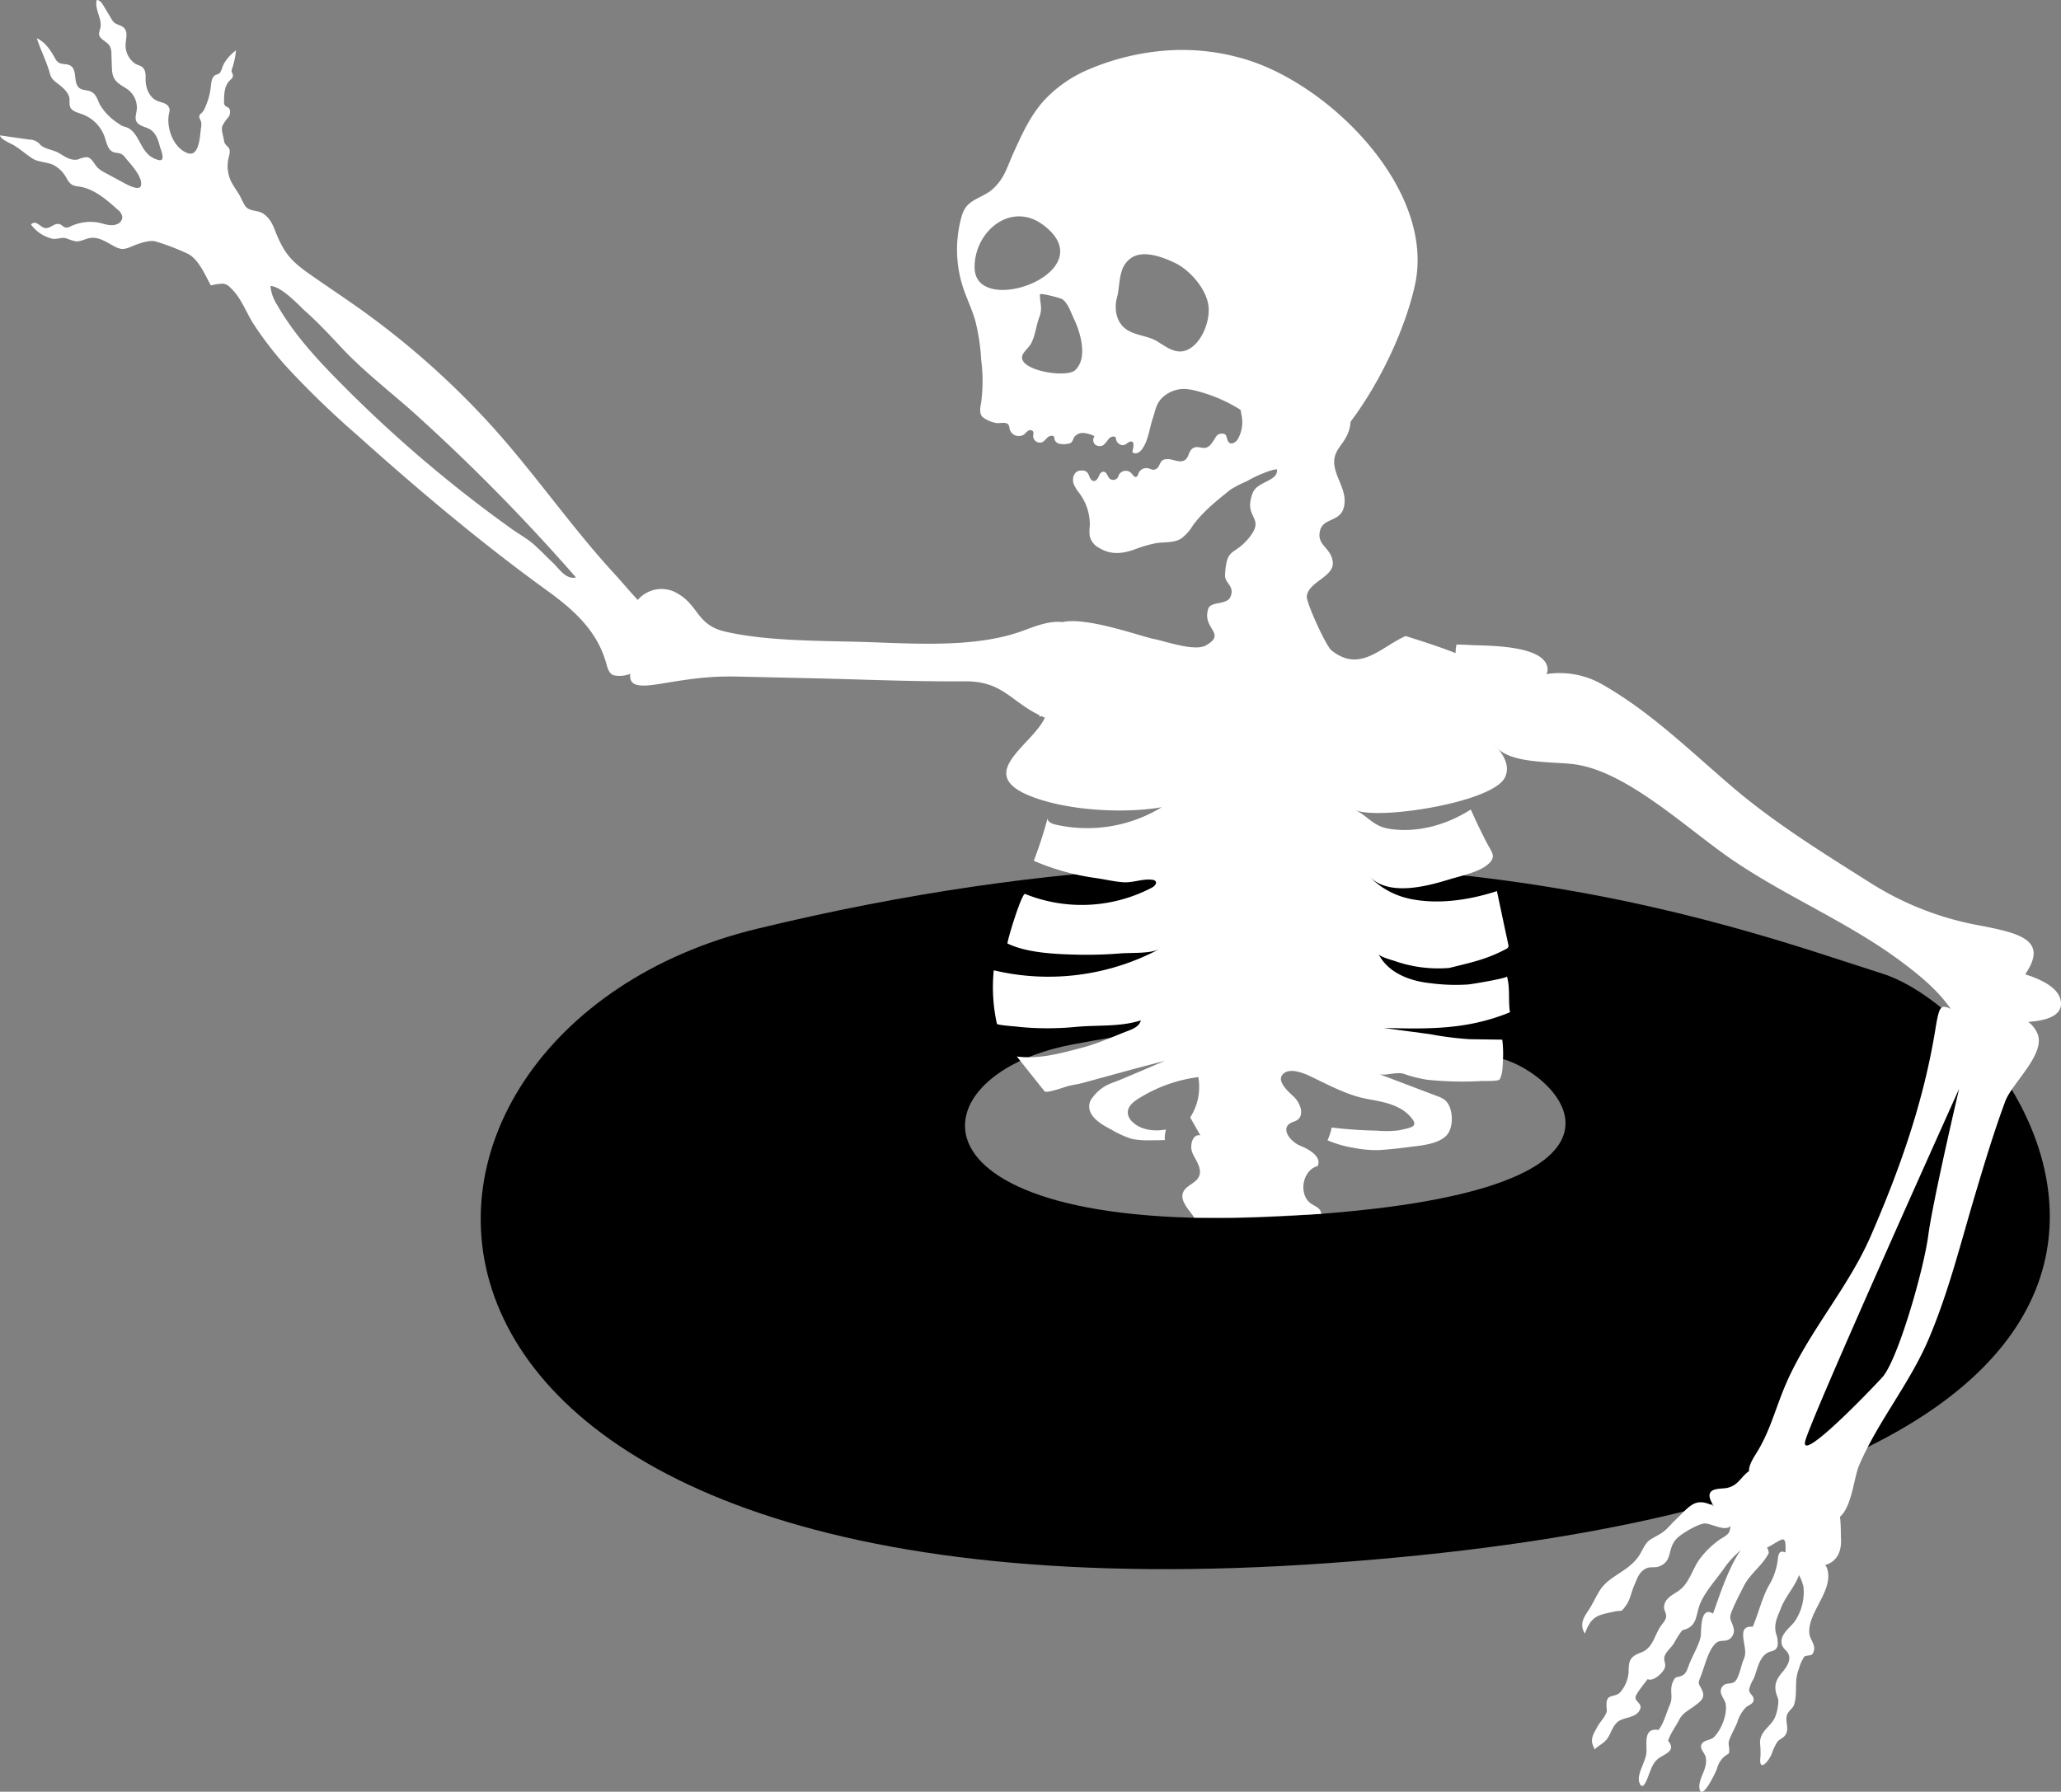 <?xml version="1.0" encoding="UTF-8"?> <svg xmlns="http://www.w3.org/2000/svg" viewBox="0 0 491.19 427.08"><rect x="0" y="0" width="491.19" height="427.08" fill="#808080" stroke="none"/> <defs> <style>.cls-1{fill:#fff;}</style> </defs> <g id="Layer_2" data-name="Layer 2"> <path d="M448.61,232.07c-35.55-11.23-124.21-45.64-268.3-10.66C79.68,245.84,72.69,389.91,316.64,372.58S484.16,243.3,448.61,232.07ZM307.32,289.83c-93.37,5.35-90.69-33.25-52.18-40.78,55.15-10.78,89.09-.18,102.69,3.29S400.7,284.49,307.32,289.83Z"></path> <path class="cls-1" d="M359.22,162.29c-4.31-3.4-9.51-5.61-14.62-7.49-3.17-1.16-6.37-2.18-9.59-3.19-5.85,2.51-10.86,8.94-17.73,3.37-1.25-1-6-11.37-5.84-12.86.44-3.52,6.54-4.6,6.19-8.14s-4-3.95-3-7.61c.91-3.3,5.71-1.63,5.83-6.89.06-2.91-1.91-5.49-2.39-8.27-.7-4,2.36-5,3.48-8.78a8.78,8.78,0,0,0,.32-1.9c7-9.29,13-22,15.35-32.59,5-22.82-20.57-48.23-41.08-54a52.06,52.06,0,0,0-16.28-2,58,58,0,0,0-20.43,4.62A30.76,30.76,0,0,0,248.77,24c-3.2,3.56-5.22,8-7.16,12.28-.71,1.57-1.3,3.16-2,4.65a12.7,12.7,0,0,1-3.2,4.3c-2,1.7-5.11,2.27-6.48,4.55a8.1,8.1,0,0,0-.85,2.19,29,29,0,0,0,.42,16.49c.87,2.66,2.12,5.18,2.9,7.86a47,47,0,0,1,1.43,9.38,38.87,38.87,0,0,1,0,10.28c-.22,1.18-.49,2.55.33,3.42a7.74,7.74,0,0,0,3.16,1.41c.89.2,2.5-.4,3.06.48a3.05,3.05,0,0,1,.24,1,2.27,2.27,0,0,0,3.44,1.27,10.88,10.88,0,0,1,.94-.86.9.9,0,0,1,1.16.08c.25.33.08.79.07,1.21a1.59,1.59,0,0,0,2.2,1.39c.52-.26.84-.79,1.29-1.16s1.21-.52,1.55-.06a1.48,1.48,0,0,0,1.05,1.56,4.18,4.18,0,0,0,2,.07,1.71,1.71,0,0,0,1.06-.37,3.11,3.11,0,0,0,.49-1,2.49,2.49,0,0,1,2.33-1.22,7.08,7.08,0,0,1,2.66.78,1.47,1.47,0,0,0,.17,2,1.68,1.68,0,0,0,2,.07,10.94,10.94,0,0,0,1.22-1.47c.43-.47,1.23-.75,1.68-.3a1.83,1.83,0,0,0,1.17,1.74c1.21.45,1.66-.9,2.56-.78s.27,2,.22,2.57a1.32,1.32,0,0,0,1.25.14,2.5,2.5,0,0,0,1-.82c1.51-1.93,1.83-5.13,2.61-7.42.64-1.89.77-3.52,2.35-5a7.53,7.53,0,0,1,5.24-2,13.53,13.53,0,0,1,3.09.54,36.33,36.33,0,0,1,10.22,4.43c.1.44.19.88.26,1.33a8,8,0,0,1-1,5.82c-.48.66-1.47,1.21-2,.63-.83-.83-.16-2.26-1.88-2.09-1,.09-1.19.72-1.66,1.43s-1,1.69-2,1.92-2-.51-3,.09c-1.28.74-.86,2.39-2.26,3s-3.25-.87-4.81-.21c-.88.37-.84,1.45-1.51,2-1.11.92-1.66-.21-2.87,0a2,2,0,0,0-1.57,1.21c-.13.34-.23.77-.58.87s-.78-.46-1.09-.85a1.86,1.86,0,0,0-3,.34,6.5,6.5,0,0,1-.25.61,1.33,1.33,0,0,1-2,.27c-.49-.53-.63-1.52-1.35-1.6s-1,.61-1.24,1.17-.75,1.2-1.33,1c-1.18-.41-.62-2.21-2.34-2.47a1.64,1.64,0,0,0-.38,0c-1.84-.07-2.43,1.92-1.83,3.38a10.38,10.38,0,0,0,1.27,2,12.52,12.52,0,0,1,2.51,7.8,9.67,9.67,0,0,0,0,2.52,4.27,4.27,0,0,0,2,2.62c2.84,1.79,5.45,1.6,8.53.55a30,30,0,0,1,5.37-1.57c2.05-.29,4.29,0,6-1.17a11,11,0,0,0,2.64-3c2.45-3.37,5.77-6,9-8.58a27.06,27.06,0,0,1,3.89-2,29.08,29.08,0,0,1,6.19-2.69,4.71,4.71,0,0,1,1-.13,2.32,2.32,0,0,1-.11.9c-.63,1.93-4.69,2.27-5.63,4.6-2.55,6.33,3.26,5.69-1,10.89-3.6,4.35-5.27,2-5.65,8.73-.12,2.1,2.35,2.56,1.32,5.2-.82,2.08-4.72,1.05-5.32,2.91-1.56,4.84,4.52,5.81-.54,8.72-2.69,1.53-9.66-1-12.41-1.52-3.88-.8-21.23-7.22-24.13-2.6-2.47,3.93,3.79,4.16,4.12,8.14-.14-1.73-2.57-1-4.58.15a.41.41,0,0,1-.11.54,6.5,6.5,0,0,0-2.22,3.72c-.54,2.48.11,5.88-.39,8.63.51-.26,1.1-.59,1.69-1,0,0,0,0,0,.06-1.56,6.89-18.44,14.3-3.31,20,8.68,3.29,21.83,4,30.78,2.46a34,34,0,0,1-25.57,4.07c-.85-.21-1.92-.88-1.56-1.68a101.22,101.22,0,0,1-3.35,10.38,56.94,56.94,0,0,0,14.76,4.11c2.11.3,4.44.85,6.52,1,2.37.17,4.67-.9,7-.58a1.07,1.07,0,0,1,.75.35c.37.53-.28,1.18-.84,1.49a36,36,0,0,1-30.26,1.53c-.77-.31-4.08,10.45-4.22,11.8,4.73,2.31,11.73,2.56,16.93,2.68a99,99,0,0,0,10.19-.32c2.46-.19,7,.12,9.16-1.06a56.31,56.31,0,0,1-39.53,5.1,40.46,40.46,0,0,0,.75,12.75c.07.31,3.95.59,4.4.64,1.6.18,3.21.31,4.83.37a69.83,69.83,0,0,0,9.48-.26c5.2-.51,10.52.05,15.58-1.56-.28,1.32-1.71,2-3,2.48-3.83,1.46-7.36,3.12-11.35,4.12-5,1.34-10.1,2.69-15.2,2l6.63,8.32c.39.49,4.45-.9,5-1.09,1.41-.45,2.77-.56,4.19-.95,6.49-1.76,13-3.6,19.48-5.24l-9.06,3.85c-.86.37-1.73.73-2.61,1.07a22.24,22.24,0,0,0-2.21.9,10.18,10.18,0,0,0-3.42,3,3.69,3.69,0,0,0-.58,1c-1,3.27,2.82,5.38,5,6.51a24.06,24.06,0,0,0,4.84,2.23,16.47,16.47,0,0,0,3.77.38c1.42,0,2.84,0,4.27-.06a5.94,5.94,0,0,1,.28-2.51c-2.81.5-6,.15-8-1.81a3.24,3.24,0,0,1-1.12-2.05c-.14-1.93,1.86-3.11,3.27-3.95a34.88,34.88,0,0,1,13.53-4.68,13.38,13.38,0,0,1-1.94,9.61l2.43,4.28c-1.9-.46-2.67,2.54-1.84,4.31s2.31,3.66,1.52,5.46-3.46,2.18-3.91,4.19,1.81,4.06,2.78,5.66c2,0,5.83,0,7.83,0,6.14,0,22.46-.89,22.45-.93-.24-1.35-1.07-1.58-2.23-2.28-3.33-2-2.41-8.14,1.36-9.1,1-2.17-1.89-3.93-4.09-4.81s-4.57-3.69-2.73-5.2c.57-.48,1.39-.56,2-1,1.66-1.19.72-3.86-.69-5.33-1-1-4.16-3.54-3-5.27,1.45-2.14,5.18-.54,6.88.27,4.42,2.1,8.83,4.54,13.7,5.4,3.87.69,8.29,1.47,10.66,5a1.18,1.18,0,0,1,.21,1.19c-.39.67-2.65,1-3.45,1.21a23.81,23.81,0,0,1-5.34.1,102.94,102.94,0,0,1-10.81-.75,14,14,0,0,1-1,3.05,26.72,26.72,0,0,0,6.32,1.81,27.33,27.33,0,0,0,5.83.53c2.23-.14,4.46-.36,6.67-.66,2.86-.38,7.73-.62,9.72-3.05,1.64-2,1.42-6.68-.62-8.27a6.6,6.6,0,0,0-1.8-.9l-13.89-5.27c1.4.54,4.12-.55,5.86-.06a31.93,31.93,0,0,0,5.7,1.44,82.41,82.41,0,0,0,8.6.43c1.47,0,2.94-.05,4.41-.14.58,0,3.92.09,4.19-.35.75-1.19.73-3,.81-4.34a27.8,27.8,0,0,0-.15-5.16l-7.79-.11a76.35,76.35,0,0,1-9.38-1.19l-11.11-1.49c10.73.27,20,.43,30.11-3.74-.44-2.86.08-5.67-.71-8.55.12.45-8.4,1.85-9.17,1.92a45.31,45.31,0,0,1-8.95-.28c-4.82-.48-10.19-2.37-12.5-7,.36.74,3.11,1.42,3.87,1.69a30.9,30.9,0,0,0,4.24,1.16,31.7,31.7,0,0,0,8.75.5c5.07-1.27,8.84-2,13.53-4.51a1,1,0,0,0,.55-.48,1,1,0,0,0,0-.58q-1.37-6.37-2.71-12.75c-6.53,2.13-14.11,3.29-20.93,1.8a18.85,18.85,0,0,1-9.5-5.31c4.63,4.81,13.59,2.4,19.06.73,2.63-.81,7.11-1.73,9.22-3.59s1-2.7-.35-5.3-2.56-5.15-3.73-7.78c-5.68,3.66-12.79,5.68-19.52,4.59-3.75-.61-5-3-8-4.48,5.17,2.5,32.85-1.75,35.67-7.78,1.32-2.81-.36-5.44-2.62-8a3.84,3.84,0,0,0,2.08-1.1,8,8,0,0,0,1.91-5.64,6.3,6.3,0,0,1,.11-2c.32-1,1.32-1.45,1.77-2.32a3.51,3.51,0,0,0,.34-1.13A17.64,17.64,0,0,0,359.22,162.29ZM232.28,63.89c-.18-8.63,8.57-16,16.28-10.31C263.59,64.72,232.53,76,232.28,63.89Zm24,24.32c-2.19,2.05-14,0-12.59-3.57.32-.84,1.49-1.8,2-2.68,1.06-1.95,1.23-4.28,2-6.34.85-2.24.13-3.19.15-5.44,0-.43,4.94.84,5.36,1.15,1.42,1.06,2,3.15,2.76,4.69C257.47,79.17,259.33,85.33,256.26,88.21ZM283.7,83c-3,1.88-5.34-.06-7.87-1.61-2.25-1.38-5-1.35-7.23-2.77-2.55-1.64-3.14-4.93-2.39-7.71.67-2.5.41-5.93,2-8.07a6,6,0,0,1,1.11-1.15c2.91-2.32,7.79-.42,10.75,1,3.78,1.84,8,6.79,8,11.15C288.1,77,286.49,81.19,283.7,83Z"></path> <path class="cls-1" d="M243.81,150.34c-11.9,4.39-27.38,2.92-40,2.62-9.6-.23-21.89-.25-31.12-2.45-7-1.67-6.07-6.68-12.13-9.53A7.45,7.45,0,0,0,152,143c-1.9-2-3.61-4.1-5.47-6.12-10.58-11.5-19.16-24.15-29.67-35.71A196.72,196.72,0,0,0,86.22,73.94c-4.21-3-8.54-5.86-12.77-8.85-4.7-3.32-6.06-5.42-8.12-10.69-.71-1.81-2-3.61-3.88-4-2.72-.54-2.81-.67-4-3.18-.7-1.47-1.83-2.75-2.49-4.23a8.42,8.42,0,0,1-.63-4.55c.1-1,.57-1.81.37-2.78-.15-.77-1.18-1-1.31-2.12S52.65,31.11,53,30a10.73,10.73,0,0,1,1.47-2.12c.46-.73.57-1.88-.17-2.31a5.07,5.07,0,0,1-.57-.29,1.38,1.38,0,0,1-.33-1.12c0-1.75.08-3.7,1.32-4.94.33-.33.76-.64.79-1.11.06-.7-.52-.79-.24-1.6A20.27,20.27,0,0,0,56.25,12a10.46,10.46,0,0,0-2.84,3.12c-.4.63-.64,2-1.18,2.4a3.27,3.27,0,0,1-.77.31c-.93.39-1.09,1.63-1.19,2.64a17,17,0,0,1-1.44,5.28,3.63,3.63,0,0,1-.76,1.17,1.91,1.91,0,0,0-.53.57c-.21.5.22,1,.38,1.53a3.12,3.12,0,0,1,0,1.36c-.28,1.78-.34,7.2-3.27,6.1-3.43-1.29-5.11-6.23-4.35-9.51a2.85,2.85,0,0,0,.13-.86,1.92,1.92,0,0,0-1.21-1.46c-.61-.27-1.27-.39-1.88-.67-1.74-.82-2.57-2.89-2.64-4.82,0-.92.1-2.09-.5-2.86s-1.38-.7-2.07-1.18a5.33,5.33,0,0,1-2.2-4.5c.07-1.37.59-3-.36-3.95-.63-.66-1.69-.73-2.39-1.33a4.08,4.08,0,0,1-.72-1L24.61,1.26C24.25.66,23.76,0,23.06,0c-.61,2.23,1.41,4.54.84,6.78a4.6,4.6,0,0,0-.3,1.32c.08,1.29,1.84,1.72,2.53,2.83a3.92,3.92,0,0,1,.42,2l.12,3.38c.11,2.85,1.28,3.42,3.39,4.76a5.38,5.38,0,0,1,2.53,5.16c-.12.9-.48,1.86-.09,2.68.53,1.12,2,1.25,3.1,1.84,1.5.83,2.1,2.54,2.49,4.11.16.65,1.2,2.92.3,3.29a1.06,1.06,0,0,1-.53,0A5.21,5.21,0,0,1,35,36.47c-1.73-1.8-2.36-5.27-4.91-6.15-.26-.08-.54-.14-.8-.24a4.7,4.7,0,0,1-1.09-.67A13.48,13.48,0,0,1,23.84,25c-.56-1.11-.89-2.48-2-3.08-.9-.5-2.09-.31-2.91-.93-1.55-1.2-.44-4.24-2.09-5.31-.9-.57-2.19-.22-3-.86a3.13,3.13,0,0,1-.8-1.07C12,11.88,10.73,10,8.77,9.12c.88,2.71,2.21,5.27,3,8a5.39,5.39,0,0,0,.53,1.42,4.72,4.72,0,0,0,1.23,1.21c1.39,1.07,3,2.31,3.06,4.06a6.31,6.31,0,0,0,.06,1.51c.33,1.14,1.73,1.49,2.85,1.87A8.93,8.93,0,0,1,25,32.81c.42,1.28.7,2.87,1.94,3.41.67.28,1.46.18,2.08.54a3,3,0,0,1,.79.75C31,39,33.7,41.74,33.65,43.87c0,1.88-2.86.4-3.95-.18L25,41.15a6.83,6.83,0,0,1-1.8-1.25c-.82-.89-1.32-2.32-2.53-2.44a5.54,5.54,0,0,0-2,.52c-1.73.46-3.29-.71-4.69-1.53s-3.64-.92-4.57-2.18a3.45,3.45,0,0,0-2.42-1l-7-1c.17,1,2.62,1.92,3.4,2.41,1.52.94,2.86,2.13,4.31,3.08s3.55.81,5.14,1.62a7.55,7.55,0,0,1,3,3.05A4.37,4.37,0,0,0,17.1,44a4.57,4.57,0,0,0,1.8.47c3.55.56,6.44,3.07,9.11,5.47a2.88,2.88,0,0,1,1.14,1.69,1.8,1.8,0,0,1-1,1.68c-1.75.91-3.48-.13-5.24-.34a11.12,11.12,0,0,0-6,.94,2,2,0,0,1-1.35.32c-.41-.11-.7-.48-1.08-.68-1.52-.79-2.54,1.35-4.1.7-1-.4-1.9-1.86-3-.74a8.89,8.89,0,0,0,5.06,3.39c1.24.21,2.22-.44,3.4-.08a12,12,0,0,0,2.21.7c1.2.11,2.3-.63,3.49-.8,2.1-.31,4,1.12,5.89,2.09a4.22,4.22,0,0,0,1.81.54,5.5,5.5,0,0,0,1.94-.53c1.58-.63,4.12-1.68,5.84-1.29a56.27,56.27,0,0,1,7.42,2.81c2.75,1.11,4.46,5.23,5.81,7.7a13.43,13.43,0,0,1,2.93-.43c1.16.25,1.36.58,2.2,1.44,2.33,2.39,3.41,5.73,5.24,8.48A86.51,86.51,0,0,0,67.9,87a212.61,212.61,0,0,0,17.24,16.72c9.65,8.67,19.5,17.14,29.66,25.21q7.85,6.24,16,12.14c6.22,4.54,11.62,9.47,13.72,17.19.31,1.13.74,2.5,1.89,2.73a6.9,6.9,0,0,0,3.81-.38c-.43,3.25,2.71,3.11,7.3,2.36,7.05-1.16,11.36-1.86,18.56-1.7q9.19.22,18.4.42c11.78.28,23.61.8,35.39.71,9.9-.09,11.17,5.63,20,9,4.37,1.67,13.17-1.48,9.29-7.42a7.46,7.46,0,0,1-1.37-4.56,10.06,10.06,0,0,1-2.61-4.55c-.66-2.16-.87-4.62-2-6.59C250,147.93,246.69,149.28,243.81,150.34ZM137.28,137.65c-2.45.52-4-2.08-5.51-3.51s-3-3-4.53-4.36-3.57-2.48-5.3-3.71a313.7,313.7,0,0,1-39.71-33.7c-6-6-11.94-12.28-16.17-19.67a10.14,10.14,0,0,1-1.61-4.54l.14,0c2.82.39,6.31,4.33,8.28,6.11,3,2.68,5.71,5.59,8.44,8.51C87,88.9,94,94.1,100.13,99.74A463.1,463.1,0,0,1,137.28,137.65Z"></path> <path class="cls-1" d="M491.1,238.39c-.64-3-4.53-4.92-8.44-6.15,5.61-8.21-1.35-9.8-10.84-11.64a72.66,72.66,0,0,1-26.12-10.2c-11.26-7.12-22.63-14.12-32.78-22.78s-19.6-18-31.18-24.55a20.37,20.37,0,0,0-13.17-2.39,2.8,2.8,0,0,0,.25-1.41c-.68-5.59-14.61-5.32-17.91-5.5-1.26-.07-2.51-.11-3.77-.15-.56,2.23,0,4.72.58,6.87a54.47,54.47,0,0,0,3.44,8.89q1.71,3.62,3.68,7.09c.18-.58.38-1.16.61-1.72.07,7.85,14.06,6.54,20.16,7.48,12.06,1.85,25.52,14.47,36.21,22,13.26,9.29,28.58,15.42,41.58,25.18,4.3,3.23,8.48,6.69,11.51,11.06-2.44-1.09-2.75-.73-3.68,5-2.82,17.24-8.41,33.1-15.38,49.14C440.47,307,431,317.45,425.63,329.88c-2.18,5-3.44,10.05-6.1,14.89-1.22,2.23-2.73,4-2.7,5.89-2,1.4-2.49,3.39-5.23,4-1,.23-3.38,0-4,1.12-.51.85.16,2.15.87,3.23l-.19-.09c-4.38-2.16-5.58.16-8.94,3.33-1.56,1.47-2.14,2.5-3.89,3.5-2.73,1.57-2.77,1.28-4.31,4.2-2.35,4.47-7.16,5.27-9.65,8.82-1,1.46-1.85,3.47-2.87,5-1.21,1.82-2.26,3.44-.9,5.61,1.55-4.33,3.23-4.42,7-5.24,2.06-.44,1.46.39,2.9-1.61.89-1.24,1.2-3.16,1.82-4.55s1-2.89,2.38-3.85,2.43-.25,3.74-.81c3.28-1.42,1.62-4.28,4.22-6.76,1.14-1.09,4.88-3.32,6.46-3.43,1.39-.09,4.9,2,6.17.63a5.12,5.12,0,0,1-.3,1.43c-.49.85-1.67,1.34-2.44,1.91a20.89,20.89,0,0,0-4.73,4.7c-1.58,2.26-2.35,5.4-4.55,7.13-1.44,1.13-3.6,1.84-3.8,4-.08.83.55,1.56.5,2.35-.08,1-.93,1.71-1.43,2.52-1.64,2.65-1.78,5.09-4.77,6.18-2.6.95-2.73,2.17-2.75,4.52a8.19,8.19,0,0,1-2.12,5c-1.59,1.24-3.18.14-3.16,2.94,0,1.1.31,1.26-.27,2.33s-1.42,1.9-2,3c-.68,1.31-1.58,2.62-1,4.1.14.37.3.74.46,1.11,1.19-1.18,2.44-1.46,3.34-3.09.67-1.2,1.14-2.74,2.31-3.59,1.4-1,4-.83,5-2.52s-.92-2-.92-3.15c0-.86,2.36-3.63,2.89-4.4,1.24.64,3.25-1.18,3.87-2.23.73-1.23,0-1.78.1-2.85.15-1.24,1.6-2.36,2.28-3.41a22.59,22.59,0,0,1,2-3.15c3.34-.79,3.18-2.92,4-5.59.95-3.11,4.05-6.4,5.89-9.06a21.58,21.58,0,0,1,4.06-4.43c-3.17,4.35-5.8,13.1-6.62,15.11-3.18-2-2.73,4.39-2.92,5.38-.38,2.05-1.85,4.45-2.62,6.37-.52,1.28-.75,2.5-1.78,3-1.28.65-1.55-.1-2.27,1.59-.85,2,.18,3.47-.69,5.4s-1.46,4.5-2.72,6c-3.39-.59-2.84,2.71-2.84,5.05s-2.46,5.43-1.69,7.52c.84,2.27,1.91-1.11,2.27-2,.63-1.61,1.07-3,2.56-4,1.66-1,3.86-1.8,2-4,.53-1.72,1.81-3.39,2.64-5s2.06-2.12,3.59-3.26,2.71-1.95,1.87-3.79c-.71-1.57-1.11-1.39-.42-3.08,1-2.33,1.81-6.53,3.77-8.19,1-.83,2.07-.23,3.11-.87a2.46,2.46,0,0,0,1-2.85c-.48-1.82-1.17-1.86-.4-3.78.83-2.09,1.87-4.05,2.89-6.06,1.52-3,4.49-4.94,5.95-7.88a3.07,3.07,0,0,0-.42-1.29c1.82-.87,3.61-2.36,4.07-1.84s.32,1.85.34,3c-1.08-.43-1.66-.25-1.84,1.62a15.47,15.47,0,0,1-2.18,6.34c-1.66,3.06-2.42,6.56-3.8,9.76-3.47-.37-2,3.23-1.82,5.54a4.39,4.39,0,0,1-.47,2.54c-.43,1.09-1.05,4.27-2,5s-2.06.13-2.84,1.05c-1.35,1.58.45,2.85.69,4.31.41,2.46-1.05,6.14-2.81,7.86-.82.79-2.29.66-2.86,1.56-.74,1.14.67,2.15.9,3.2.59,2.79-1.78,4.94-1.49,7.43.41,3.45,4-4,4.21-4.76a5.58,5.58,0,0,1,1.7-2.77c1.15-.95,1.18-.42,1.19-1.7,0-1-.38-1.34.1-2.53.54-1.37,1.29-2.65,1.84-4a8.45,8.45,0,0,1,2-3.49c.81-.71,2.06-.87,1.86-2.16-.13-.85-1.06-1.08-1.06-2.1a8.24,8.24,0,0,1,1.05-2.54c.89-2,1.23-5.08,3.35-6.25,1-.55,1.94-.29,2.38-1.61a5.9,5.9,0,0,0-.33-2.84c-.66-2.39.28-4,1.22-6.4,1.09-2.71,3.26-4.94,4.22-7.67a12.11,12.11,0,0,1,1.06,2.76,12.34,12.34,0,0,1-2.19,8.44c-1.19,1.51-3.43,3-3,5.2.22,1.13,1.32,1.59,1.68,2.57.55,1.49-.6,3.09-1.53,4.19-1.32,1.57-2.09,3-1.39,5.24.35,1.11.51,1,.42,2.18a11.42,11.42,0,0,1-.64,3c-.93,2.55-3.75,3.44-3.7,6.47a20.28,20.28,0,0,1,.1,3.31c-.44,3.51,1.61,1.57,2.62-.57a14.15,14.15,0,0,1,1.42-3.05c.52-.63,1.28-.83,1.79-1.47,1.2-1.53,0-3.17.47-4.83.35-1.13,1.39-1.59,1.68-2.45.94-2.7,0-5.62,1.12-8.43a10.67,10.67,0,0,1,1.27-3c.45-.59,1.75-.14,2.14-.91,1-2-.81-3.07-.88-5-.17-4.81,5.34-9.58,4.44-14.49A3.76,3.76,0,0,0,435,373a1.45,1.45,0,0,0,.3-.06c2.73-.94,3.57-3.44,3.46-6-.06-1.41,0-3.46-.24-5.4,2.88-2.54,3.29-9.34,4.59-12.35,4.54-10.53,11.93-19.26,16.48-29.88,4.75-11.11,7.66-22.9,11.1-34.44,2.21-7.42,4.52-15.1,7.21-22.35,1.66-4.47,10-11.52,7.56-16.43a7,7,0,0,0-2.08-2.52C488,243.28,491.86,241.93,491.1,238.39Zm-31.54,56.06c-1.13,8.47-7.34,29.93-11,33.89s-19.48,20.32-18.35,15.24,36.7-84.06,36.7-84.06S460.69,286,459.56,294.45Z"></path> </g> </svg> 